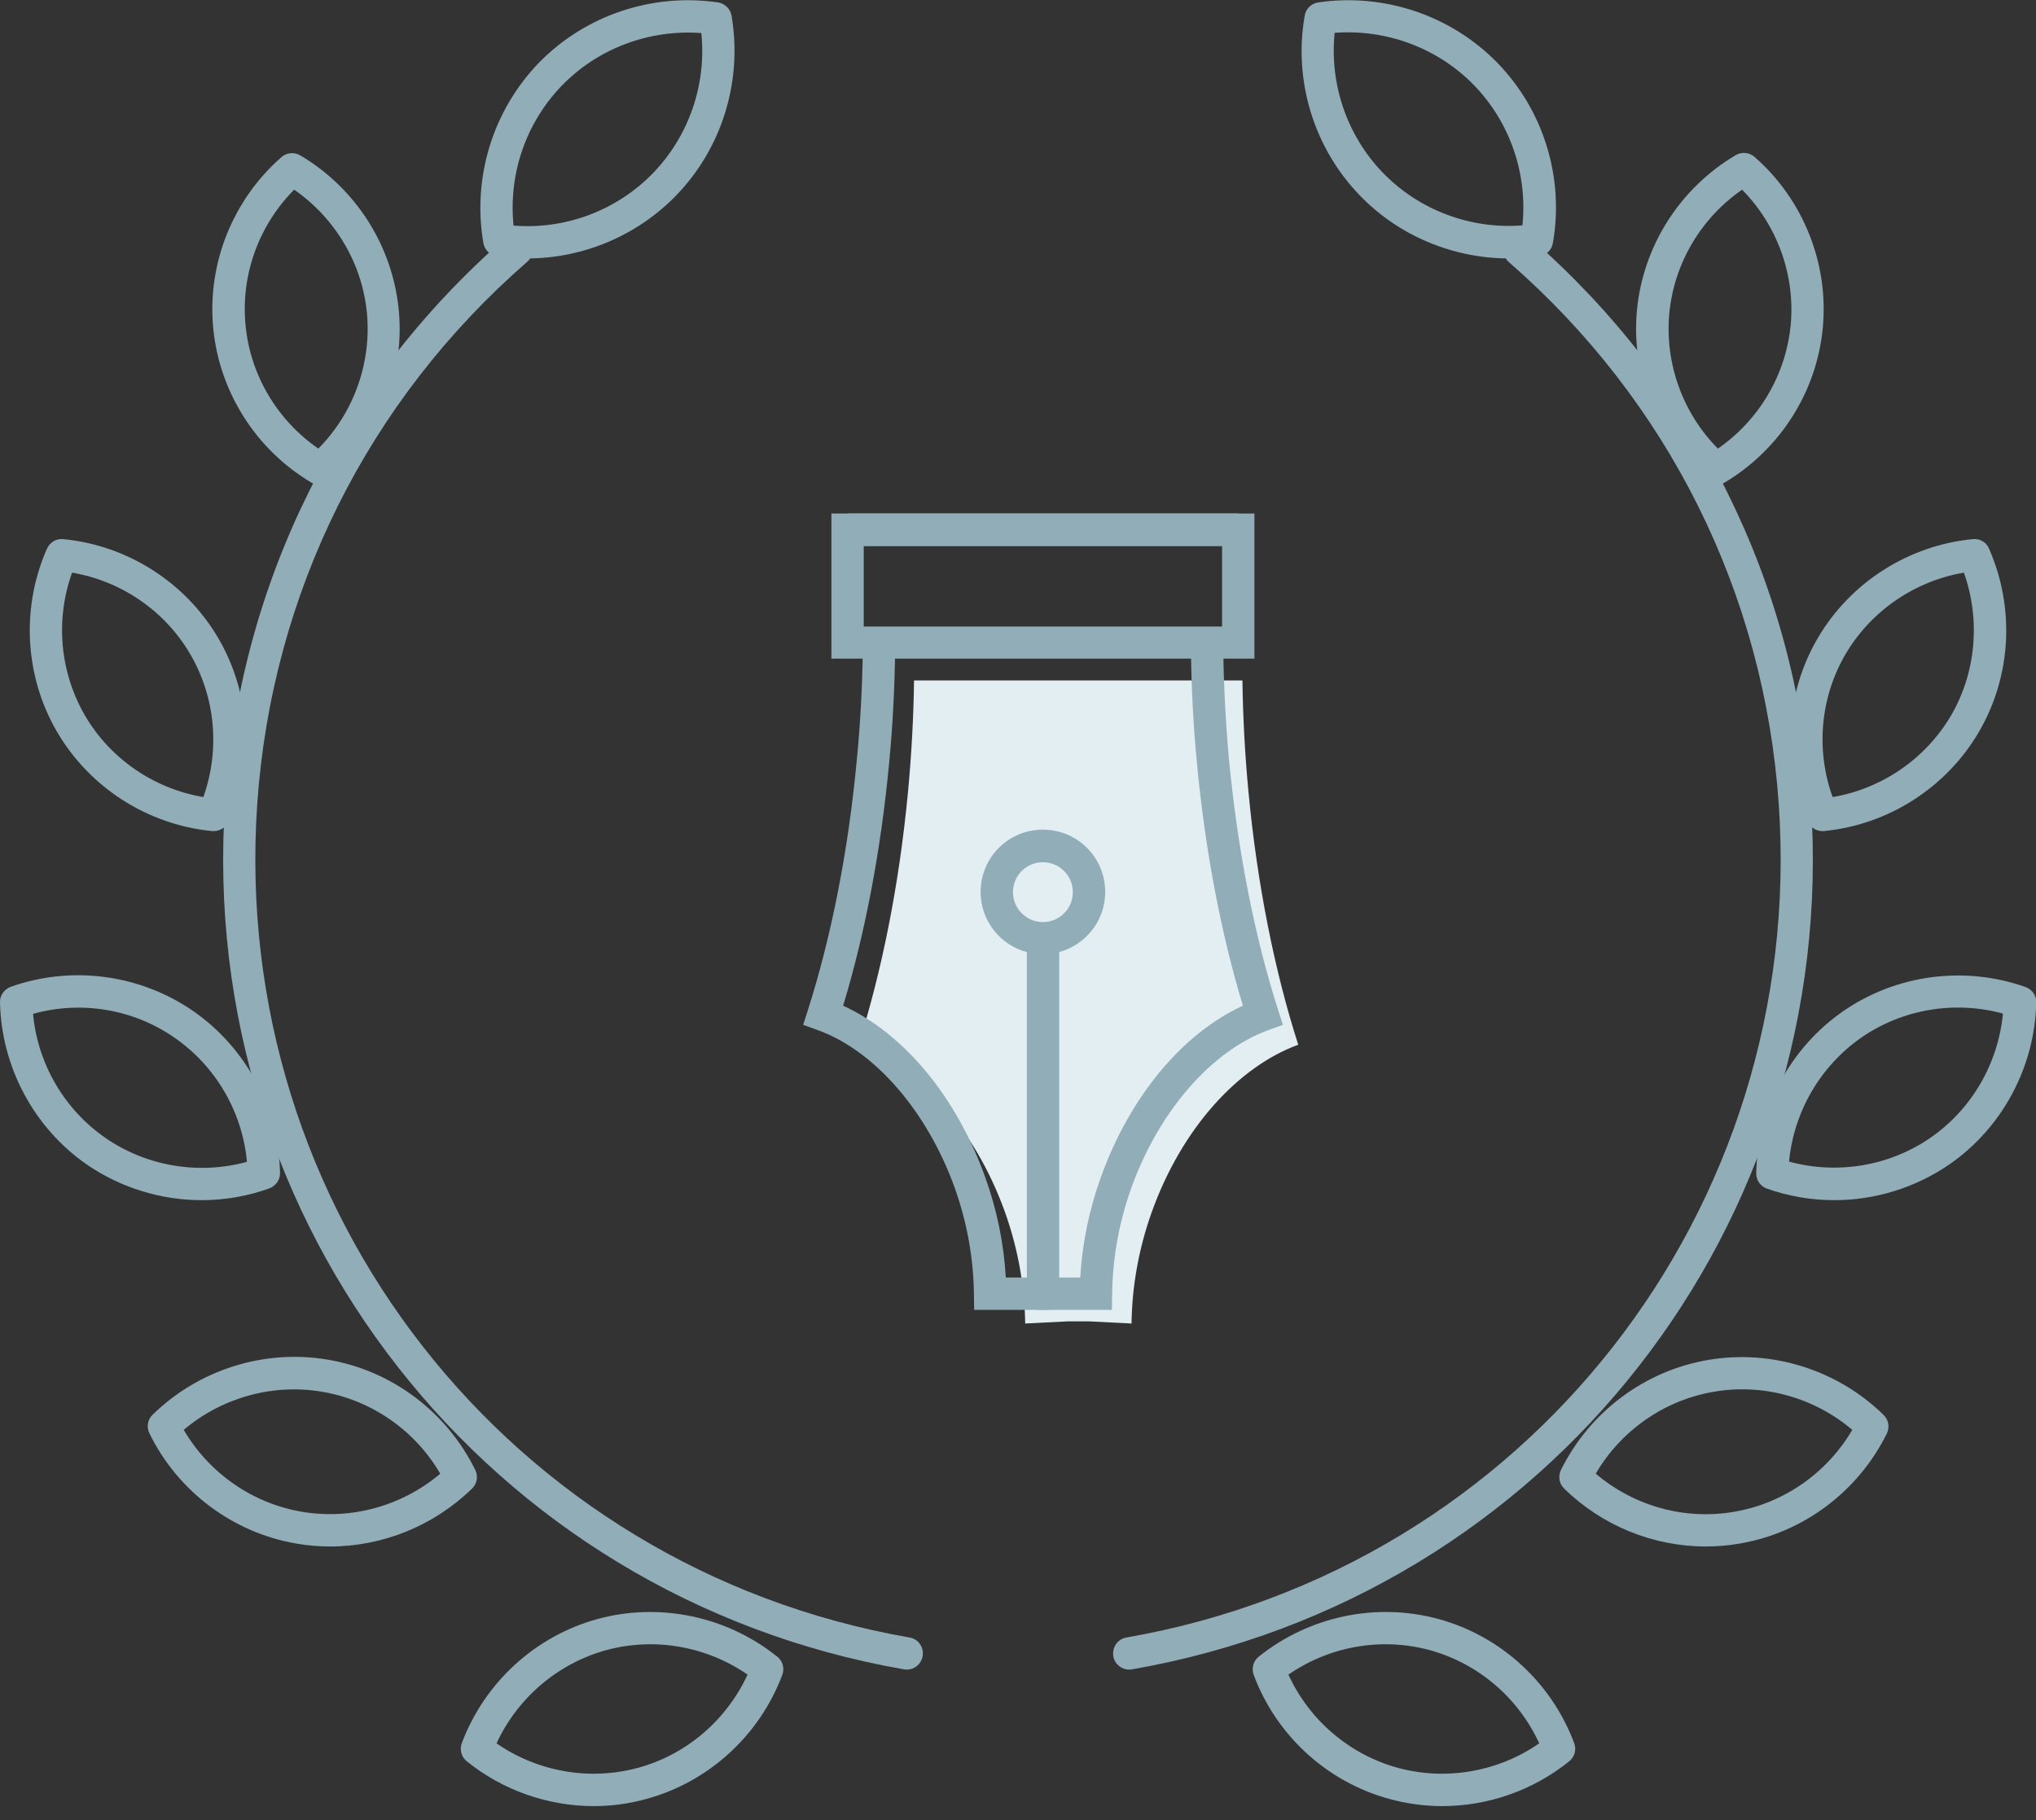 <?xml version="1.0" encoding="utf-8"?>
<!-- Generator: Adobe Illustrator 25.2.3, SVG Export Plug-In . SVG Version: 6.00 Build 0)  -->
<svg version="1.1" xmlns="http://www.w3.org/2000/svg" xmlns:xlink="http://www.w3.org/1999/xlink" x="0px" y="0px" width="85px" height="76px"
	 viewBox="0 0 85 76" style="enable-background:new 0 0 85 76;" xml:space="preserve">
<rect x="0" y="0" width="85" height="76" fill="#333333" stroke="none"/>
<style type="text/css">
	.st0{display:none;}
	.st1{display:inline;}
	.st2{fill:#676766;}
	.st3{fill:#969696;}
	.st4{fill:#12708C;}
	.st5{fill:#87C3DD;}
	.st6{fill:#E2EEF2;}
	.st7{fill:#91ADB7;}
</style>
<g id="Capa_1" class="st0">
	<g class="st1">
		<g>
			<g>
				<g>
					<g>
						<g>
							<path class="st2" d="M22,10.78c-0.42,0-0.84-0.03-1.26-0.09c-0.29-0.04-0.52-0.27-0.57-0.55c-0.47-2.74,0.4-5.55,2.32-7.53
								l0,0c1.93-1.98,4.72-2.92,7.47-2.52c0.29,0.04,0.52,0.27,0.57,0.55c0.47,2.74-0.4,5.55-2.33,7.53
								C26.58,9.85,24.33,10.78,22,10.78z M21.44,9.41c2.16,0.17,4.3-0.63,5.81-2.18c1.51-1.55,2.25-3.71,2.03-5.86
								C27.12,1.2,24.98,2,23.47,3.55c0,0,0,0,0,0C21.96,5.1,21.22,7.26,21.44,9.41z M22.99,3.08L22.99,3.08L22.99,3.08z"/>
						</g>
						<g>
							<path class="st2" d="M13.36,20.25c-0.12,0-0.24-0.03-0.34-0.09c-2.33-1.37-3.87-3.8-4.12-6.48v0
								C8.65,11,9.72,8.34,11.75,6.56c0.22-0.19,0.54-0.22,0.79-0.07c2.33,1.38,3.86,3.8,4.11,6.48c0.25,2.68-0.82,5.34-2.85,7.13
								C13.68,20.2,13.52,20.25,13.36,20.25z M10.25,13.56c0.19,2.09,1.32,3.98,3.04,5.17c1.47-1.48,2.22-3.56,2.03-5.64
								C15.12,11,13.99,9.1,12.27,7.92C10.81,9.4,10.05,11.47,10.25,13.56L10.25,13.56z"/>
						</g>
						<g>
							<path class="st2" d="M8.93,34.7c-0.02,0-0.04,0-0.07,0c-2.69-0.26-5.11-1.8-6.47-4.13v0c-1.36-2.32-1.52-5.19-0.43-7.66
								c0.12-0.27,0.39-0.43,0.68-0.4c2.69,0.26,5.11,1.81,6.47,4.13c1.36,2.32,1.52,5.19,0.43,7.66C9.44,34.54,9.19,34.7,8.93,34.7
								z M3.01,23.91c-0.71,1.97-0.51,4.16,0.54,5.97v0c1.06,1.81,2.88,3.05,4.94,3.4c0.7-1.97,0.51-4.16-0.55-5.97
								C6.89,25.51,5.07,24.26,3.01,23.91z"/>
						</g>
						<g>
							<path class="st2" d="M8.42,50.11c-1.69,0-3.37-0.51-4.8-1.49v0C1.42,47.09,0.06,44.56,0,41.85
								c-0.01-0.29,0.18-0.55,0.45-0.65c2.55-0.9,5.39-0.52,7.61,1.01c2.21,1.53,3.57,4.06,3.63,6.76c0.01,0.29-0.18,0.55-0.45,0.65
								C10.32,49.95,9.37,50.11,8.42,50.11z M1.38,42.32c0.19,2.08,1.3,3.99,3.02,5.18v0c1.72,1.19,3.9,1.55,5.91,1
								c-0.19-2.08-1.3-3.99-3.02-5.18C5.57,42.13,3.4,41.77,1.38,42.32z"/>
						</g>
						<g>
							<path class="st2" d="M13.78,64.57c-0.47,0-0.94-0.04-1.4-0.12h0c-2.65-0.45-4.95-2.17-6.14-4.6
								c-0.13-0.26-0.08-0.58,0.13-0.78c1.93-1.89,4.67-2.75,7.32-2.3c2.66,0.45,4.95,2.17,6.15,4.6c0.13,0.26,0.08,0.58-0.13,0.78
								C18.11,63.71,15.97,64.57,13.78,64.57z M12.6,63.12c2.06,0.35,4.19-0.24,5.78-1.59c-1.05-1.8-2.86-3.07-4.93-3.42
								c-2.06-0.35-4.18,0.24-5.78,1.59C8.73,61.5,10.54,62.77,12.6,63.12L12.6,63.12z"/>
						</g>
						<g>
							<path class="st2" d="M24.79,75.4c-1.9,0-3.78-0.65-5.3-1.86c-0.23-0.18-0.31-0.49-0.21-0.76c0.95-2.53,3.07-4.47,5.66-5.18
								c2.6-0.71,5.4-0.12,7.51,1.57c0.23,0.18,0.31,0.49,0.21,0.76c-0.95,2.53-3.07,4.47-5.67,5.18l0,0
								C26.27,75.31,25.53,75.4,24.79,75.4z M26.82,74.46L26.82,74.46L26.82,74.46z M20.73,72.79c1.72,1.19,3.89,1.57,5.91,1.02l0,0
								c2.02-0.55,3.69-1.99,4.57-3.89c-1.72-1.19-3.89-1.57-5.91-1.02C23.28,69.45,21.61,70.89,20.73,72.79z"/>
						</g>
						<g>
							<path class="st2" d="M37.86,69.71c-0.04,0-0.08,0-0.12-0.01C20.37,66.67,8.18,51.09,9.4,33.47
								c0.63-9.16,4.8-17.52,11.72-23.55c0.28-0.24,0.71-0.22,0.95,0.07c0.24,0.28,0.22,0.71-0.07,0.95
								c-6.65,5.79-10.65,13.83-11.26,22.62C9.57,50.5,21.28,65.46,37.97,68.37c0.37,0.06,0.61,0.41,0.55,0.78
								C38.46,69.48,38.18,69.71,37.86,69.71z"/>
						</g>
					</g>
					<g>
						<g>
							<path class="st2" d="M63,10.79c-2.32,0-4.58-0.93-6.21-2.61c-1.93-1.98-2.8-4.8-2.32-7.53c0.05-0.29,0.28-0.51,0.57-0.55
								c2.74-0.4,5.54,0.54,7.47,2.52l0,0c1.93,1.98,2.8,4.79,2.32,7.53c-0.05,0.29-0.28,0.51-0.57,0.55
								C63.83,10.76,63.41,10.79,63,10.79z M64.15,10.03L64.15,10.03L64.15,10.03z M55.72,1.37c-0.22,2.15,0.52,4.31,2.03,5.86
								c1.51,1.55,3.65,2.35,5.81,2.18c0.22-2.15-0.52-4.31-2.03-5.86l0,0C60.02,2,57.88,1.21,55.72,1.37z"/>
						</g>
						<g>
							<path class="st2" d="M71.64,20.25c-0.16,0-0.32-0.06-0.45-0.17c-2.03-1.78-3.1-4.45-2.85-7.13c0.25-2.68,1.79-5.1,4.12-6.48
								c0.25-0.15,0.57-0.12,0.79,0.07c2.03,1.78,3.1,4.44,2.85,7.13c0,0,0,0,0,0c-0.25,2.68-1.79,5.1-4.12,6.48
								C71.88,20.22,71.76,20.25,71.64,20.25z M72.73,7.92c-1.72,1.19-2.84,3.08-3.04,5.17c-0.19,2.08,0.56,4.16,2.03,5.64
								c1.72-1.19,2.84-3.08,3.04-5.17l0,0C74.95,11.47,74.19,9.4,72.73,7.92z M75.43,13.62L75.43,13.62L75.43,13.62z"/>
						</g>
						<g>
							<path class="st2" d="M76.08,34.7c-0.26,0-0.51-0.16-0.62-0.4c-1.09-2.47-0.93-5.34,0.43-7.66c1.36-2.32,3.78-3.87,6.47-4.13
								c0.3-0.03,0.57,0.13,0.68,0.4c1.09,2.48,0.93,5.34-0.43,7.66v0c-1.36,2.32-3.78,3.87-6.47,4.13
								C76.12,34.7,76.1,34.7,76.08,34.7z M81.99,23.91c-2.06,0.35-3.88,1.6-4.94,3.4c-1.06,1.81-1.25,4.01-0.54,5.97
								c2.06-0.35,3.88-1.6,4.94-3.4v0C82.5,28.08,82.69,25.88,81.99,23.91z"/>
						</g>
						<g>
							<path class="st2" d="M76.58,50.11c-0.95,0-1.9-0.16-2.81-0.48c-0.28-0.1-0.46-0.36-0.45-0.65c0.06-2.7,1.42-5.23,3.63-6.76
								c2.21-1.53,5.06-1.91,7.61-1.01c0.28,0.1,0.46,0.36,0.45,0.65c-0.06,2.7-1.42,5.23-3.63,6.76v0
								C79.95,49.6,78.27,50.11,76.58,50.11z M74.69,48.5c2.01,0.55,4.19,0.19,5.91-1v0c1.72-1.19,2.82-3.1,3.02-5.18
								c-2.01-0.55-4.19-0.19-5.91,1C75.99,44.51,74.89,46.42,74.69,48.5z"/>
						</g>
						<g>
							<path class="st2" d="M71.22,64.57c-2.19,0-4.33-0.86-5.92-2.42c-0.21-0.2-0.26-0.52-0.13-0.78c1.2-2.42,3.49-4.14,6.15-4.59
								c2.65-0.45,5.39,0.41,7.32,2.3c0.21,0.2,0.26,0.52,0.13,0.78c-1.2,2.42-3.49,4.14-6.15,4.59
								C72.16,64.53,71.69,64.57,71.22,64.57z M66.62,61.53c1.59,1.35,3.71,1.95,5.78,1.59h0c2.06-0.35,3.87-1.62,4.93-3.42
								c-1.59-1.35-3.72-1.95-5.78-1.59C69.48,58.46,67.67,59.72,66.62,61.53z"/>
						</g>
						<g>
							<path class="st2" d="M60.21,75.4c-0.74,0-1.48-0.1-2.21-0.3l0,0c-2.6-0.71-4.72-2.65-5.66-5.18
								c-0.1-0.27-0.02-0.58,0.21-0.76c2.11-1.69,4.91-2.28,7.51-1.57c2.6,0.71,4.71,2.65,5.66,5.18c0.1,0.27,0.02,0.58-0.21,0.76
								C64,74.76,62.11,75.4,60.21,75.4z M53.79,69.92c0.87,1.9,2.54,3.33,4.56,3.89l0,0c2.02,0.55,4.19,0.17,5.91-1.02
								c-0.87-1.9-2.54-3.33-4.56-3.89C57.68,68.35,55.51,68.73,53.79,69.92z"/>
						</g>
						<g>
							<path class="st2" d="M47.14,69.71c-0.32,0-0.61-0.23-0.66-0.56c-0.06-0.37,0.18-0.72,0.55-0.78
								c16.69-2.91,28.4-17.88,27.23-34.8c-0.61-8.8-4.61-16.83-11.26-22.62c-0.28-0.24-0.31-0.67-0.07-0.95
								c0.24-0.28,0.67-0.31,0.95-0.07c6.92,6.03,11.09,14.39,11.72,23.55c1.22,17.62-10.97,33.19-28.34,36.23
								C47.22,69.71,47.18,69.71,47.14,69.71z"/>
						</g>
					</g>
				</g>
			</g>
		</g>
		<g>
			<g>
				<path class="st3" d="M44.59,55.17l-1.79,0.09c-0.02-1.49-0.28-3.07-0.84-4.64c-1.26-3.53-3.64-6.09-6.12-7
					c0.96-3.02,1.7-6.64,2.07-10.58c0.15-1.59,0.23-3.14,0.25-4.63h13.71c0.02,1.49,0.1,3.04,0.25,4.63
					c0.37,3.94,1.11,7.56,2.08,10.58c-2.49,0.91-4.86,3.47-6.12,7c-0.56,1.57-0.82,3.15-0.84,4.64l-1.79-0.09H44.59z"/>
			</g>
			<g>
				<path class="st2" d="M43.8,54.69h-3.13l-0.01-0.67c-0.02-1.5-0.29-2.99-0.8-4.42c-1.15-3.2-3.34-5.73-5.72-6.59l-0.61-0.22
					l0.2-0.62c0.98-3.07,1.69-6.68,2.04-10.44c0.15-1.52,0.23-3.06,0.25-4.57l1.35,0.02c-0.02,1.55-0.1,3.13-0.25,4.68
					c-0.34,3.61-1,7.1-1.92,10.13c2.54,1.17,4.73,3.8,5.93,7.16c0.49,1.36,0.78,2.77,0.86,4.19h1.14v0.58h0.67V54.69z"/>
			</g>
			<g>
				<path class="st2" d="M46.42,54.69h-3.13v-0.77h0.67v-0.58h1.14c0.08-1.42,0.37-2.83,0.86-4.19c1.21-3.36,3.39-5.99,5.93-7.16
					c-0.92-3.03-1.58-6.52-1.92-10.13c-0.15-1.57-0.23-3.14-0.25-4.68l1.35-0.02c0.02,1.5,0.1,3.04,0.24,4.57
					c0.36,3.75,1.06,7.36,2.05,10.44l0.2,0.62l-0.61,0.22c-2.38,0.87-4.57,3.39-5.72,6.59c-0.51,1.43-0.78,2.92-0.8,4.42
					L46.42,54.69z"/>
			</g>
			<g>
				<path class="st2" d="M52.37,27.5H34.71v-6.06h17.66V27.5z M36.06,26.15h14.96v-3.36H36.06V26.15z"/>
			</g>
			<g>
				<rect x="35.39" y="21.44" class="st2" width="16.31" height="1.35"/>
			</g>
			<g>
				<rect x="42.87" y="38.97" class="st2" width="1.35" height="15.07"/>
			</g>
			<g>
				<path class="st2" d="M43.54,39.84c-1.43,0-2.6-1.16-2.6-2.6c0-1.43,1.16-2.6,2.6-2.6s2.6,1.16,2.6,2.6
					C46.14,38.68,44.97,39.84,43.54,39.84z M43.54,36c-0.69,0-1.25,0.56-1.25,1.25c0,0.69,0.56,1.25,1.25,1.25s1.25-0.56,1.25-1.25
					C44.79,36.56,44.23,36,43.54,36z"/>
			</g>
		</g>
	</g>
</g>
<g id="Capa_2" class="st0">
	<g class="st1">
		<g>
			<g>
				<g>
					<g>
						<path class="st4" d="M22,10.78c-0.42,0-0.84-0.03-1.26-0.09c-0.29-0.04-0.52-0.27-0.57-0.55c-0.47-2.74,0.4-5.55,2.32-7.53
							l0,0c1.93-1.98,4.72-2.92,7.47-2.52c0.29,0.04,0.52,0.27,0.57,0.55c0.47,2.74-0.4,5.55-2.33,7.53
							C26.58,9.85,24.33,10.78,22,10.78z M21.44,9.41c2.16,0.17,4.3-0.63,5.81-2.18c1.51-1.55,2.25-3.71,2.03-5.86
							c-2.16-0.16-4.3,0.63-5.81,2.18c0,0,0,0,0,0C21.96,5.1,21.22,7.26,21.44,9.41z M22.99,3.08L22.99,3.08L22.99,3.08z"/>
					</g>
					<g>
						<path class="st4" d="M13.36,20.25c-0.12,0-0.24-0.03-0.34-0.09c-2.33-1.37-3.87-3.8-4.12-6.48v0C8.65,11,9.72,8.34,11.75,6.56
							c0.22-0.19,0.54-0.22,0.79-0.07c2.33,1.38,3.86,3.8,4.11,6.48c0.25,2.68-0.82,5.34-2.85,7.13
							C13.68,20.2,13.52,20.25,13.36,20.25z M10.25,13.56c0.19,2.09,1.32,3.98,3.04,5.17c1.47-1.48,2.22-3.56,2.03-5.64
							c-0.19-2.08-1.32-3.98-3.04-5.17C10.81,9.4,10.05,11.47,10.25,13.56L10.25,13.56z"/>
					</g>
					<g>
						<path class="st4" d="M8.93,34.7c-0.02,0-0.04,0-0.07,0c-2.69-0.26-5.11-1.81-6.47-4.13v0c-1.36-2.32-1.52-5.19-0.43-7.66
							c0.12-0.27,0.39-0.43,0.68-0.4c2.69,0.26,5.11,1.81,6.47,4.13c1.36,2.32,1.52,5.19,0.43,7.66C9.44,34.54,9.19,34.7,8.93,34.7z
							 M3.01,23.91c-0.71,1.97-0.51,4.16,0.54,5.97v0c1.06,1.81,2.88,3.05,4.94,3.4c0.7-1.97,0.51-4.16-0.55-5.97
							C6.89,25.51,5.07,24.26,3.01,23.91z"/>
					</g>
					<g>
						<path class="st4" d="M8.42,50.11c-1.69,0-3.37-0.51-4.8-1.49C1.42,47.09,0.06,44.56,0,41.85c-0.01-0.29,0.18-0.55,0.45-0.65
							c2.55-0.9,5.39-0.52,7.61,1.01c2.21,1.53,3.57,4.06,3.63,6.76c0.01,0.29-0.18,0.55-0.45,0.65
							C10.32,49.95,9.37,50.11,8.42,50.11z M1.38,42.32c0.19,2.08,1.3,3.99,3.02,5.18v0c1.72,1.19,3.9,1.55,5.91,1
							c-0.19-2.08-1.3-3.99-3.02-5.18C5.57,42.13,3.4,41.77,1.38,42.32z"/>
					</g>
					<g>
						<path class="st4" d="M13.78,64.57c-0.47,0-0.94-0.04-1.4-0.12h0c-2.65-0.45-4.95-2.17-6.14-4.6
							c-0.13-0.26-0.08-0.58,0.13-0.78c1.93-1.89,4.67-2.75,7.32-2.3c2.66,0.45,4.95,2.17,6.15,4.6c0.13,0.26,0.08,0.58-0.13,0.78
							C18.11,63.71,15.97,64.57,13.78,64.57z M12.6,63.12c2.07,0.35,4.19-0.24,5.78-1.59c-1.05-1.8-2.86-3.07-4.93-3.42
							c-2.06-0.35-4.18,0.24-5.78,1.59C8.73,61.5,10.54,62.77,12.6,63.12L12.6,63.12z"/>
					</g>
					<g>
						<path class="st4" d="M24.79,75.4c-1.9,0-3.78-0.65-5.3-1.86c-0.23-0.18-0.31-0.49-0.21-0.76c0.95-2.53,3.07-4.47,5.66-5.18
							c2.59-0.71,5.4-0.12,7.51,1.57c0.23,0.18,0.31,0.49,0.21,0.76c-0.95,2.53-3.07,4.47-5.67,5.18l0,0
							C26.27,75.31,25.53,75.4,24.79,75.4z M26.82,74.46L26.82,74.46L26.82,74.46z M20.73,72.79c1.72,1.19,3.89,1.57,5.91,1.02
							c2.02-0.55,3.69-1.99,4.57-3.89c-1.72-1.19-3.89-1.57-5.91-1.02C23.28,69.45,21.61,70.89,20.73,72.79z"/>
					</g>
					<g>
						<path class="st4" d="M37.86,69.71c-0.04,0-0.08,0-0.12-0.01C20.37,66.67,8.18,51.1,9.4,33.47c0.63-9.16,4.8-17.52,11.72-23.55
							c0.28-0.24,0.71-0.22,0.95,0.07c0.24,0.28,0.22,0.71-0.07,0.95c-6.65,5.79-10.65,13.83-11.26,22.62
							C9.57,50.5,21.28,65.46,37.97,68.37c0.37,0.06,0.61,0.41,0.55,0.78C38.46,69.48,38.18,69.71,37.86,69.71z"/>
					</g>
				</g>
				<g>
					<g>
						<path class="st4" d="M63,10.79c-2.32,0-4.58-0.93-6.21-2.61c-1.93-1.98-2.8-4.8-2.32-7.53c0.05-0.29,0.28-0.51,0.57-0.55
							c2.75-0.4,5.54,0.54,7.47,2.52l0,0c1.93,1.98,2.8,4.79,2.32,7.53c-0.05,0.29-0.28,0.51-0.57,0.55
							C63.83,10.76,63.41,10.79,63,10.79z M64.15,10.03L64.15,10.03L64.15,10.03z M55.72,1.37c-0.22,2.15,0.52,4.31,2.03,5.86
							c1.51,1.55,3.65,2.35,5.81,2.18c0.22-2.15-0.52-4.31-2.03-5.86l0,0C60.02,2,57.88,1.21,55.72,1.37z"/>
					</g>
					<g>
						<path class="st4" d="M71.64,20.25c-0.16,0-0.32-0.06-0.45-0.17c-2.03-1.78-3.1-4.45-2.85-7.13c0.25-2.68,1.79-5.1,4.12-6.48
							c0.25-0.15,0.57-0.12,0.79,0.07c2.03,1.78,3.1,4.44,2.85,7.13c0,0,0,0,0,0c-0.25,2.68-1.79,5.1-4.12,6.48
							C71.88,20.22,71.76,20.25,71.64,20.25z M72.73,7.92c-1.72,1.19-2.84,3.08-3.04,5.17c-0.19,2.08,0.56,4.16,2.03,5.64
							c1.72-1.19,2.84-3.08,3.04-5.17l0,0C74.95,11.47,74.19,9.4,72.73,7.92z M75.43,13.62L75.43,13.62L75.43,13.62z"/>
					</g>
					<g>
						<path class="st4" d="M76.08,34.7c-0.26,0-0.51-0.16-0.62-0.4c-1.09-2.47-0.93-5.34,0.43-7.66c1.36-2.32,3.78-3.87,6.47-4.13
							c0.3-0.03,0.57,0.13,0.68,0.4c1.09,2.48,0.93,5.34-0.43,7.66v0c-1.36,2.32-3.78,3.87-6.47,4.13
							C76.12,34.7,76.1,34.7,76.08,34.7z M81.99,23.91c-2.06,0.35-3.88,1.6-4.94,3.4c-1.06,1.81-1.25,4.01-0.54,5.97
							c2.06-0.35,3.88-1.6,4.94-3.4v0C82.5,28.08,82.69,25.88,81.99,23.91z"/>
					</g>
					<g>
						<path class="st4" d="M76.58,50.11c-0.95,0-1.9-0.16-2.81-0.48c-0.28-0.1-0.46-0.36-0.45-0.65c0.06-2.7,1.42-5.23,3.63-6.76
							c2.21-1.53,5.06-1.91,7.61-1.01c0.28,0.1,0.46,0.36,0.45,0.65c-0.06,2.7-1.42,5.23-3.63,6.76v0
							C79.95,49.6,78.27,50.11,76.58,50.11z M74.69,48.5c2.01,0.55,4.19,0.19,5.91-1v0c1.72-1.19,2.82-3.1,3.02-5.18
							c-2.01-0.55-4.19-0.19-5.91,1C75.99,44.51,74.89,46.42,74.69,48.5z"/>
					</g>
					<g>
						<path class="st4" d="M71.22,64.57c-2.19,0-4.33-0.86-5.92-2.42c-0.21-0.2-0.26-0.52-0.13-0.78c1.2-2.42,3.49-4.14,6.15-4.59
							c2.65-0.45,5.39,0.41,7.32,2.3c0.21,0.2,0.26,0.52,0.13,0.78c-1.2,2.42-3.49,4.14-6.15,4.59
							C72.16,64.53,71.69,64.57,71.22,64.57z M66.62,61.53c1.59,1.35,3.71,1.95,5.78,1.59h0c2.06-0.35,3.87-1.62,4.93-3.42
							c-1.59-1.35-3.72-1.95-5.78-1.59C69.48,58.46,67.67,59.72,66.62,61.53z"/>
					</g>
					<g>
						<path class="st4" d="M60.21,75.4c-0.74,0-1.48-0.1-2.21-0.3l0,0c-2.6-0.71-4.72-2.65-5.66-5.18c-0.1-0.27-0.02-0.58,0.21-0.76
							c2.11-1.69,4.91-2.28,7.51-1.57c2.6,0.71,4.71,2.65,5.66,5.18c0.1,0.27,0.02,0.58-0.21,0.76C64,74.76,62.11,75.4,60.21,75.4z
							 M53.79,69.92c0.87,1.9,2.54,3.33,4.56,3.89l0,0c2.02,0.55,4.19,0.17,5.91-1.02c-0.87-1.9-2.54-3.33-4.56-3.89
							C57.68,68.35,55.51,68.73,53.79,69.92z"/>
					</g>
					<g>
						<path class="st4" d="M47.14,69.71c-0.32,0-0.61-0.23-0.66-0.56c-0.06-0.37,0.18-0.72,0.55-0.78
							c16.69-2.91,28.4-17.87,27.23-34.8c-0.61-8.8-4.61-16.83-11.26-22.62c-0.28-0.24-0.31-0.67-0.07-0.95
							c0.24-0.28,0.67-0.31,0.95-0.07c6.92,6.03,11.09,14.39,11.72,23.55C76.82,51.1,64.64,66.67,47.26,69.7
							C47.22,69.71,47.18,69.71,47.14,69.71z"/>
					</g>
				</g>
			</g>
		</g>
	</g>
	<g class="st1">
		<g>
			<path class="st5" d="M44.59,55.17l-1.79,0.09c-0.02-1.49-0.28-3.07-0.84-4.64c-1.26-3.53-3.64-6.09-6.12-7
				c0.96-3.02,1.7-6.64,2.07-10.58c0.15-1.59,0.23-3.14,0.25-4.63h13.71c0.02,1.49,0.1,3.04,0.25,4.63
				c0.37,3.94,1.11,7.56,2.08,10.58c-2.49,0.91-4.86,3.47-6.12,7c-0.56,1.57-0.82,3.15-0.84,4.64l-1.79-0.09H44.59z"/>
		</g>
		<g>
			<path class="st4" d="M43.8,54.69h-3.13l-0.01-0.67c-0.02-1.5-0.29-2.99-0.8-4.42c-1.15-3.2-3.34-5.73-5.72-6.59l-0.61-0.22
				l0.2-0.62c0.98-3.07,1.69-6.68,2.04-10.44c0.15-1.52,0.23-3.06,0.25-4.57l1.35,0.02c-0.02,1.55-0.1,3.13-0.25,4.68
				c-0.34,3.61-1,7.1-1.92,10.13c2.54,1.17,4.73,3.8,5.93,7.16c0.49,1.36,0.78,2.77,0.86,4.19h1.14v0.58h0.67V54.69z"/>
		</g>
		<g>
			<path class="st4" d="M46.42,54.69h-3.13v-0.77h0.67v-0.58h1.14c0.08-1.42,0.37-2.83,0.86-4.19c1.21-3.36,3.39-5.99,5.93-7.16
				c-0.92-3.03-1.58-6.52-1.92-10.13c-0.15-1.57-0.23-3.14-0.25-4.68l1.35-0.02c0.02,1.5,0.1,3.04,0.24,4.57
				c0.36,3.75,1.06,7.36,2.05,10.44l0.2,0.62l-0.61,0.22c-2.38,0.87-4.57,3.39-5.72,6.59c-0.51,1.43-0.78,2.92-0.8,4.42L46.42,54.69
				z"/>
		</g>
		<g>
			<path class="st4" d="M52.37,27.5H34.71v-6.06h17.66V27.5z M36.06,26.15h14.96v-3.36H36.06V26.15z"/>
		</g>
		<g>
			<rect x="35.39" y="21.44" class="st4" width="16.31" height="1.35"/>
		</g>
		<g>
			<rect x="42.87" y="38.97" class="st4" width="1.35" height="15.07"/>
		</g>
		<g>
			<path class="st4" d="M43.54,39.84c-1.43,0-2.6-1.16-2.6-2.6c0-1.43,1.16-2.6,2.6-2.6s2.6,1.16,2.6,2.6
				C46.14,38.68,44.97,39.84,43.54,39.84z M43.54,36c-0.69,0-1.25,0.56-1.25,1.25s0.56,1.25,1.25,1.25s1.25-0.56,1.25-1.25
				S44.23,36,43.54,36z"/>
		</g>
	</g>
</g>
<g id="Capa_3">
	<g>
		<g>
			<path class="st6" d="M44.59,55.17l-1.79,0.09c-0.02-1.49-0.28-3.07-0.84-4.64c-1.26-3.53-3.64-6.09-6.12-7
				c0.96-3.02,1.7-6.64,2.07-10.58c0.15-1.59,0.23-3.14,0.25-4.63h13.71c0.02,1.49,0.1,3.04,0.25,4.63
				c0.37,3.94,1.11,7.56,2.08,10.58c-2.49,0.91-4.86,3.47-6.12,7c-0.56,1.57-0.82,3.15-0.84,4.64l-1.79-0.09H44.59z"/>
		</g>
		<g>
			<g>
				<g>
					<g>
						<g>
							<g>
								<path class="st7" d="M22.01,10.79c-0.42,0-0.84-0.03-1.26-0.09c-0.29-0.04-0.52-0.27-0.57-0.55
									c-0.47-2.74,0.4-5.55,2.32-7.53l0,0c1.93-1.98,4.72-2.92,7.47-2.52c0.29,0.04,0.52,0.27,0.57,0.55
									c0.47,2.74-0.4,5.55-2.33,7.53C26.58,9.85,24.33,10.79,22.01,10.79z M21.44,9.42c2.17,0.17,4.3-0.63,5.81-2.18
									c1.51-1.55,2.25-3.71,2.03-5.86c-2.16-0.16-4.3,0.63-5.81,2.18c0,0,0,0,0,0C21.96,5.11,21.22,7.26,21.44,9.42z M22.99,3.08
									L22.99,3.08L22.99,3.08z"/>
							</g>
							<g>
								<path class="st7" d="M13.36,20.25c-0.12,0-0.24-0.03-0.34-0.09c-2.33-1.37-3.87-3.8-4.12-6.48v0
									C8.65,11,9.72,8.34,11.75,6.56c0.22-0.19,0.54-0.22,0.79-0.07c2.33,1.38,3.86,3.8,4.11,6.48c0.25,2.68-0.82,5.34-2.85,7.13
									C13.68,20.2,13.52,20.25,13.36,20.25z M10.25,13.56c0.19,2.09,1.32,3.98,3.04,5.17c1.47-1.48,2.22-3.56,2.03-5.64
									c-0.19-2.08-1.32-3.98-3.04-5.17C10.81,9.4,10.05,11.47,10.25,13.56L10.25,13.56z"/>
							</g>
							<g>
								<path class="st7" d="M8.93,34.7c-0.02,0-0.04,0-0.07,0c-2.69-0.26-5.11-1.81-6.47-4.13v0c-1.36-2.32-1.52-5.19-0.43-7.66
									c0.12-0.27,0.39-0.43,0.68-0.4c2.69,0.26,5.11,1.81,6.47,4.13c1.36,2.32,1.52,5.19,0.43,7.66
									C9.44,34.54,9.19,34.7,8.93,34.7z M3.01,23.91c-0.71,1.97-0.51,4.16,0.54,5.97v0c1.06,1.81,2.88,3.05,4.94,3.4
									c0.7-1.97,0.51-4.16-0.55-5.97C6.89,25.51,5.07,24.26,3.01,23.91z"/>
							</g>
							<g>
								<path class="st7" d="M8.42,50.11c-1.69,0-3.37-0.51-4.8-1.49v0C1.42,47.09,0.06,44.56,0,41.85
									c-0.01-0.29,0.18-0.55,0.45-0.65c2.55-0.9,5.39-0.52,7.61,1.01c2.21,1.53,3.57,4.06,3.63,6.76
									c0.01,0.29-0.18,0.55-0.45,0.65C10.32,49.95,9.37,50.11,8.42,50.11z M1.38,42.33c0.19,2.08,1.3,3.99,3.02,5.18v0
									c1.72,1.19,3.9,1.55,5.91,1c-0.19-2.08-1.3-3.99-3.02-5.18C5.57,42.13,3.4,41.77,1.38,42.33z"/>
							</g>
							<g>
								<path class="st7" d="M13.78,64.57c-0.47,0-0.94-0.04-1.4-0.12h0c-2.65-0.45-4.95-2.17-6.14-4.6
									c-0.13-0.26-0.08-0.58,0.13-0.78c1.93-1.89,4.67-2.75,7.32-2.3c2.66,0.45,4.95,2.17,6.15,4.6c0.13,0.26,0.08,0.58-0.13,0.78
									C18.11,63.71,15.97,64.57,13.78,64.57z M12.6,63.12c2.06,0.35,4.19-0.24,5.78-1.59c-1.05-1.8-2.86-3.07-4.93-3.42
									c-2.06-0.35-4.18,0.24-5.78,1.59C8.73,61.51,10.54,62.77,12.6,63.12L12.6,63.12z"/>
							</g>
							<g>
								<path class="st7" d="M24.79,75.41c-1.9,0-3.79-0.65-5.3-1.87c-0.23-0.18-0.31-0.49-0.21-0.76c0.95-2.53,3.07-4.47,5.66-5.18
									c2.59-0.71,5.4-0.12,7.51,1.57c0.23,0.18,0.31,0.49,0.21,0.76c-0.95,2.53-3.07,4.47-5.67,5.18l0,0
									C26.27,75.31,25.53,75.41,24.79,75.41z M26.82,74.46L26.82,74.46L26.82,74.46z M20.73,72.79c1.72,1.19,3.89,1.57,5.91,1.02
									l0,0c2.02-0.55,3.69-1.99,4.57-3.89c-1.72-1.19-3.89-1.57-5.91-1.02C23.28,69.46,21.61,70.89,20.73,72.79z"/>
							</g>
							<g>
								<path class="st7" d="M37.86,69.71c-0.04,0-0.08,0-0.12-0.01C20.37,66.67,8.18,51.1,9.4,33.47
									c0.63-9.16,4.8-17.52,11.72-23.55c0.28-0.24,0.71-0.21,0.95,0.07c0.24,0.28,0.22,0.71-0.07,0.95
									c-6.65,5.79-10.65,13.83-11.26,22.62C9.57,50.5,21.28,65.46,37.97,68.37c0.37,0.06,0.61,0.41,0.55,0.78
									C38.46,69.48,38.18,69.71,37.86,69.71z"/>
							</g>
						</g>
						<g>
							<g>
								<path class="st7" d="M63,10.79c-2.32,0-4.58-0.93-6.21-2.61c-1.93-1.98-2.8-4.8-2.32-7.53c0.05-0.29,0.28-0.51,0.57-0.55
									c2.74-0.4,5.54,0.54,7.47,2.52l0,0c1.93,1.98,2.8,4.79,2.32,7.53c-0.05,0.29-0.28,0.51-0.57,0.55
									C63.83,10.76,63.41,10.79,63,10.79z M64.15,10.03L64.15,10.03L64.15,10.03z M55.72,1.37c-0.22,2.15,0.52,4.31,2.03,5.86
									c1.51,1.55,3.65,2.35,5.81,2.18c0.22-2.15-0.52-4.31-2.03-5.86l0,0C60.02,2,57.88,1.21,55.72,1.37z"/>
							</g>
							<g>
								<path class="st7" d="M71.64,20.26c-0.16,0-0.32-0.06-0.45-0.17c-2.03-1.78-3.1-4.45-2.85-7.13c0.25-2.68,1.79-5.1,4.12-6.48
									c0.25-0.15,0.57-0.12,0.79,0.07c2.03,1.78,3.1,4.44,2.85,7.13c0,0,0,0,0,0c-0.25,2.68-1.79,5.1-4.12,6.48
									C71.88,20.23,71.76,20.26,71.64,20.26z M72.73,7.92c-1.72,1.19-2.84,3.08-3.04,5.17c-0.19,2.08,0.56,4.16,2.03,5.64
									c1.72-1.19,2.84-3.08,3.04-5.17l0,0C74.95,11.47,74.19,9.4,72.73,7.92z M75.43,13.62L75.43,13.62L75.43,13.62z"/>
							</g>
							<g>
								<path class="st7" d="M76.08,34.7c-0.26,0-0.51-0.16-0.62-0.4c-1.09-2.47-0.93-5.34,0.43-7.66c1.36-2.32,3.78-3.87,6.47-4.13
									c0.3-0.03,0.57,0.13,0.68,0.4c1.09,2.48,0.93,5.34-0.43,7.66c-1.36,2.32-3.78,3.87-6.47,4.13
									C76.12,34.7,76.1,34.7,76.08,34.7z M81.99,23.91c-2.06,0.35-3.88,1.6-4.94,3.4c-1.06,1.81-1.25,4.01-0.54,5.97
									c2.06-0.35,3.88-1.6,4.94-3.4v0C82.5,28.08,82.69,25.88,81.99,23.91z"/>
							</g>
							<g>
								<path class="st7" d="M76.58,50.11c-0.95,0-1.9-0.16-2.81-0.48c-0.28-0.1-0.46-0.36-0.45-0.65c0.06-2.7,1.42-5.23,3.63-6.76
									c2.21-1.53,5.06-1.91,7.61-1.01c0.28,0.1,0.46,0.36,0.45,0.65c-0.06,2.7-1.42,5.23-3.63,6.76v0
									C79.95,49.6,78.27,50.11,76.58,50.11z M74.69,48.5c2.01,0.55,4.19,0.19,5.91-1v0c1.72-1.19,2.82-3.1,3.02-5.18
									c-2.01-0.55-4.19-0.19-5.91,1C75.99,44.52,74.89,46.42,74.69,48.5z"/>
							</g>
							<g>
								<path class="st7" d="M71.22,64.57c-2.19,0-4.33-0.86-5.92-2.42c-0.21-0.2-0.26-0.52-0.13-0.78c1.2-2.42,3.49-4.14,6.15-4.59
									c2.65-0.45,5.39,0.41,7.32,2.3c0.21,0.2,0.26,0.52,0.13,0.78c-1.2,2.42-3.49,4.14-6.15,4.59
									C72.16,64.53,71.69,64.57,71.22,64.57z M66.62,61.53c1.59,1.35,3.71,1.95,5.78,1.59h0c2.06-0.35,3.87-1.61,4.93-3.42
									c-1.59-1.35-3.72-1.95-5.78-1.59C69.48,58.46,67.67,59.73,66.62,61.53z"/>
							</g>
							<g>
								<path class="st7" d="M60.21,75.41c-0.74,0-1.48-0.1-2.21-0.3l0,0c-2.6-0.71-4.72-2.65-5.66-5.18
									c-0.1-0.27-0.02-0.58,0.21-0.76c2.11-1.69,4.91-2.28,7.51-1.57c2.6,0.71,4.71,2.65,5.66,5.18c0.1,0.27,0.02,0.58-0.21,0.76
									C64,74.76,62.11,75.41,60.21,75.41z M53.79,69.92c0.87,1.9,2.54,3.33,4.56,3.89l0,0c2.02,0.55,4.19,0.17,5.91-1.02
									c-0.87-1.9-2.54-3.33-4.56-3.89C57.68,68.35,55.51,68.73,53.79,69.92z"/>
							</g>
							<g>
								<path class="st7" d="M47.14,69.71c-0.32,0-0.61-0.23-0.66-0.56c-0.06-0.37,0.18-0.72,0.55-0.78
									c16.69-2.91,28.4-17.87,27.23-34.8c-0.61-8.8-4.61-16.83-11.26-22.62c-0.28-0.24-0.31-0.67-0.07-0.95
									c0.24-0.28,0.67-0.31,0.95-0.07c6.92,6.03,11.09,14.39,11.72,23.55C76.82,51.1,64.64,66.67,47.26,69.7
									C47.22,69.71,47.18,69.71,47.14,69.71z"/>
							</g>
						</g>
					</g>
				</g>
			</g>
			<g>
				<g>
					<path class="st7" d="M43.8,54.69h-3.13l-0.01-0.67c-0.02-1.5-0.29-2.99-0.8-4.42c-1.15-3.2-3.34-5.73-5.72-6.59l-0.61-0.22
						l0.2-0.62c0.98-3.07,1.69-6.68,2.04-10.44c0.15-1.52,0.23-3.06,0.25-4.57l1.35,0.02c-0.02,1.55-0.1,3.13-0.25,4.68
						c-0.34,3.61-1,7.1-1.92,10.13c2.54,1.17,4.73,3.8,5.93,7.16c0.49,1.36,0.78,2.77,0.86,4.19h1.14v0.58h0.67V54.69z"/>
				</g>
				<g>
					<path class="st7" d="M46.42,54.69h-3.13v-0.77h0.67v-0.58h1.14c0.08-1.42,0.37-2.83,0.86-4.19c1.21-3.36,3.39-5.99,5.93-7.16
						c-0.92-3.03-1.58-6.52-1.92-10.13c-0.15-1.57-0.23-3.14-0.25-4.68l1.35-0.02c0.02,1.5,0.1,3.04,0.24,4.57
						c0.36,3.75,1.06,7.36,2.05,10.44l0.2,0.62l-0.61,0.22c-2.38,0.87-4.57,3.39-5.72,6.59c-0.51,1.43-0.78,2.92-0.8,4.42
						L46.42,54.69z"/>
				</g>
				<g>
					<path class="st7" d="M52.37,27.5H34.71v-6.06h17.66V27.5z M36.06,26.16h14.96v-3.36H36.06V26.16z"/>
				</g>
				<g>
					<rect x="35.39" y="21.44" class="st7" width="16.31" height="1.35"/>
				</g>
				<g>
					<rect x="42.87" y="38.97" class="st7" width="1.35" height="15.07"/>
				</g>
				<g>
					<path class="st7" d="M43.54,39.84c-1.43,0-2.6-1.16-2.6-2.6s1.16-2.6,2.6-2.6s2.6,1.16,2.6,2.6S44.97,39.84,43.54,39.84z
						 M43.54,36c-0.69,0-1.25,0.56-1.25,1.25s0.56,1.25,1.25,1.25s1.25-0.56,1.25-1.25S44.23,36,43.54,36z"/>
				</g>
			</g>
		</g>
	</g>
</g>
</svg>
